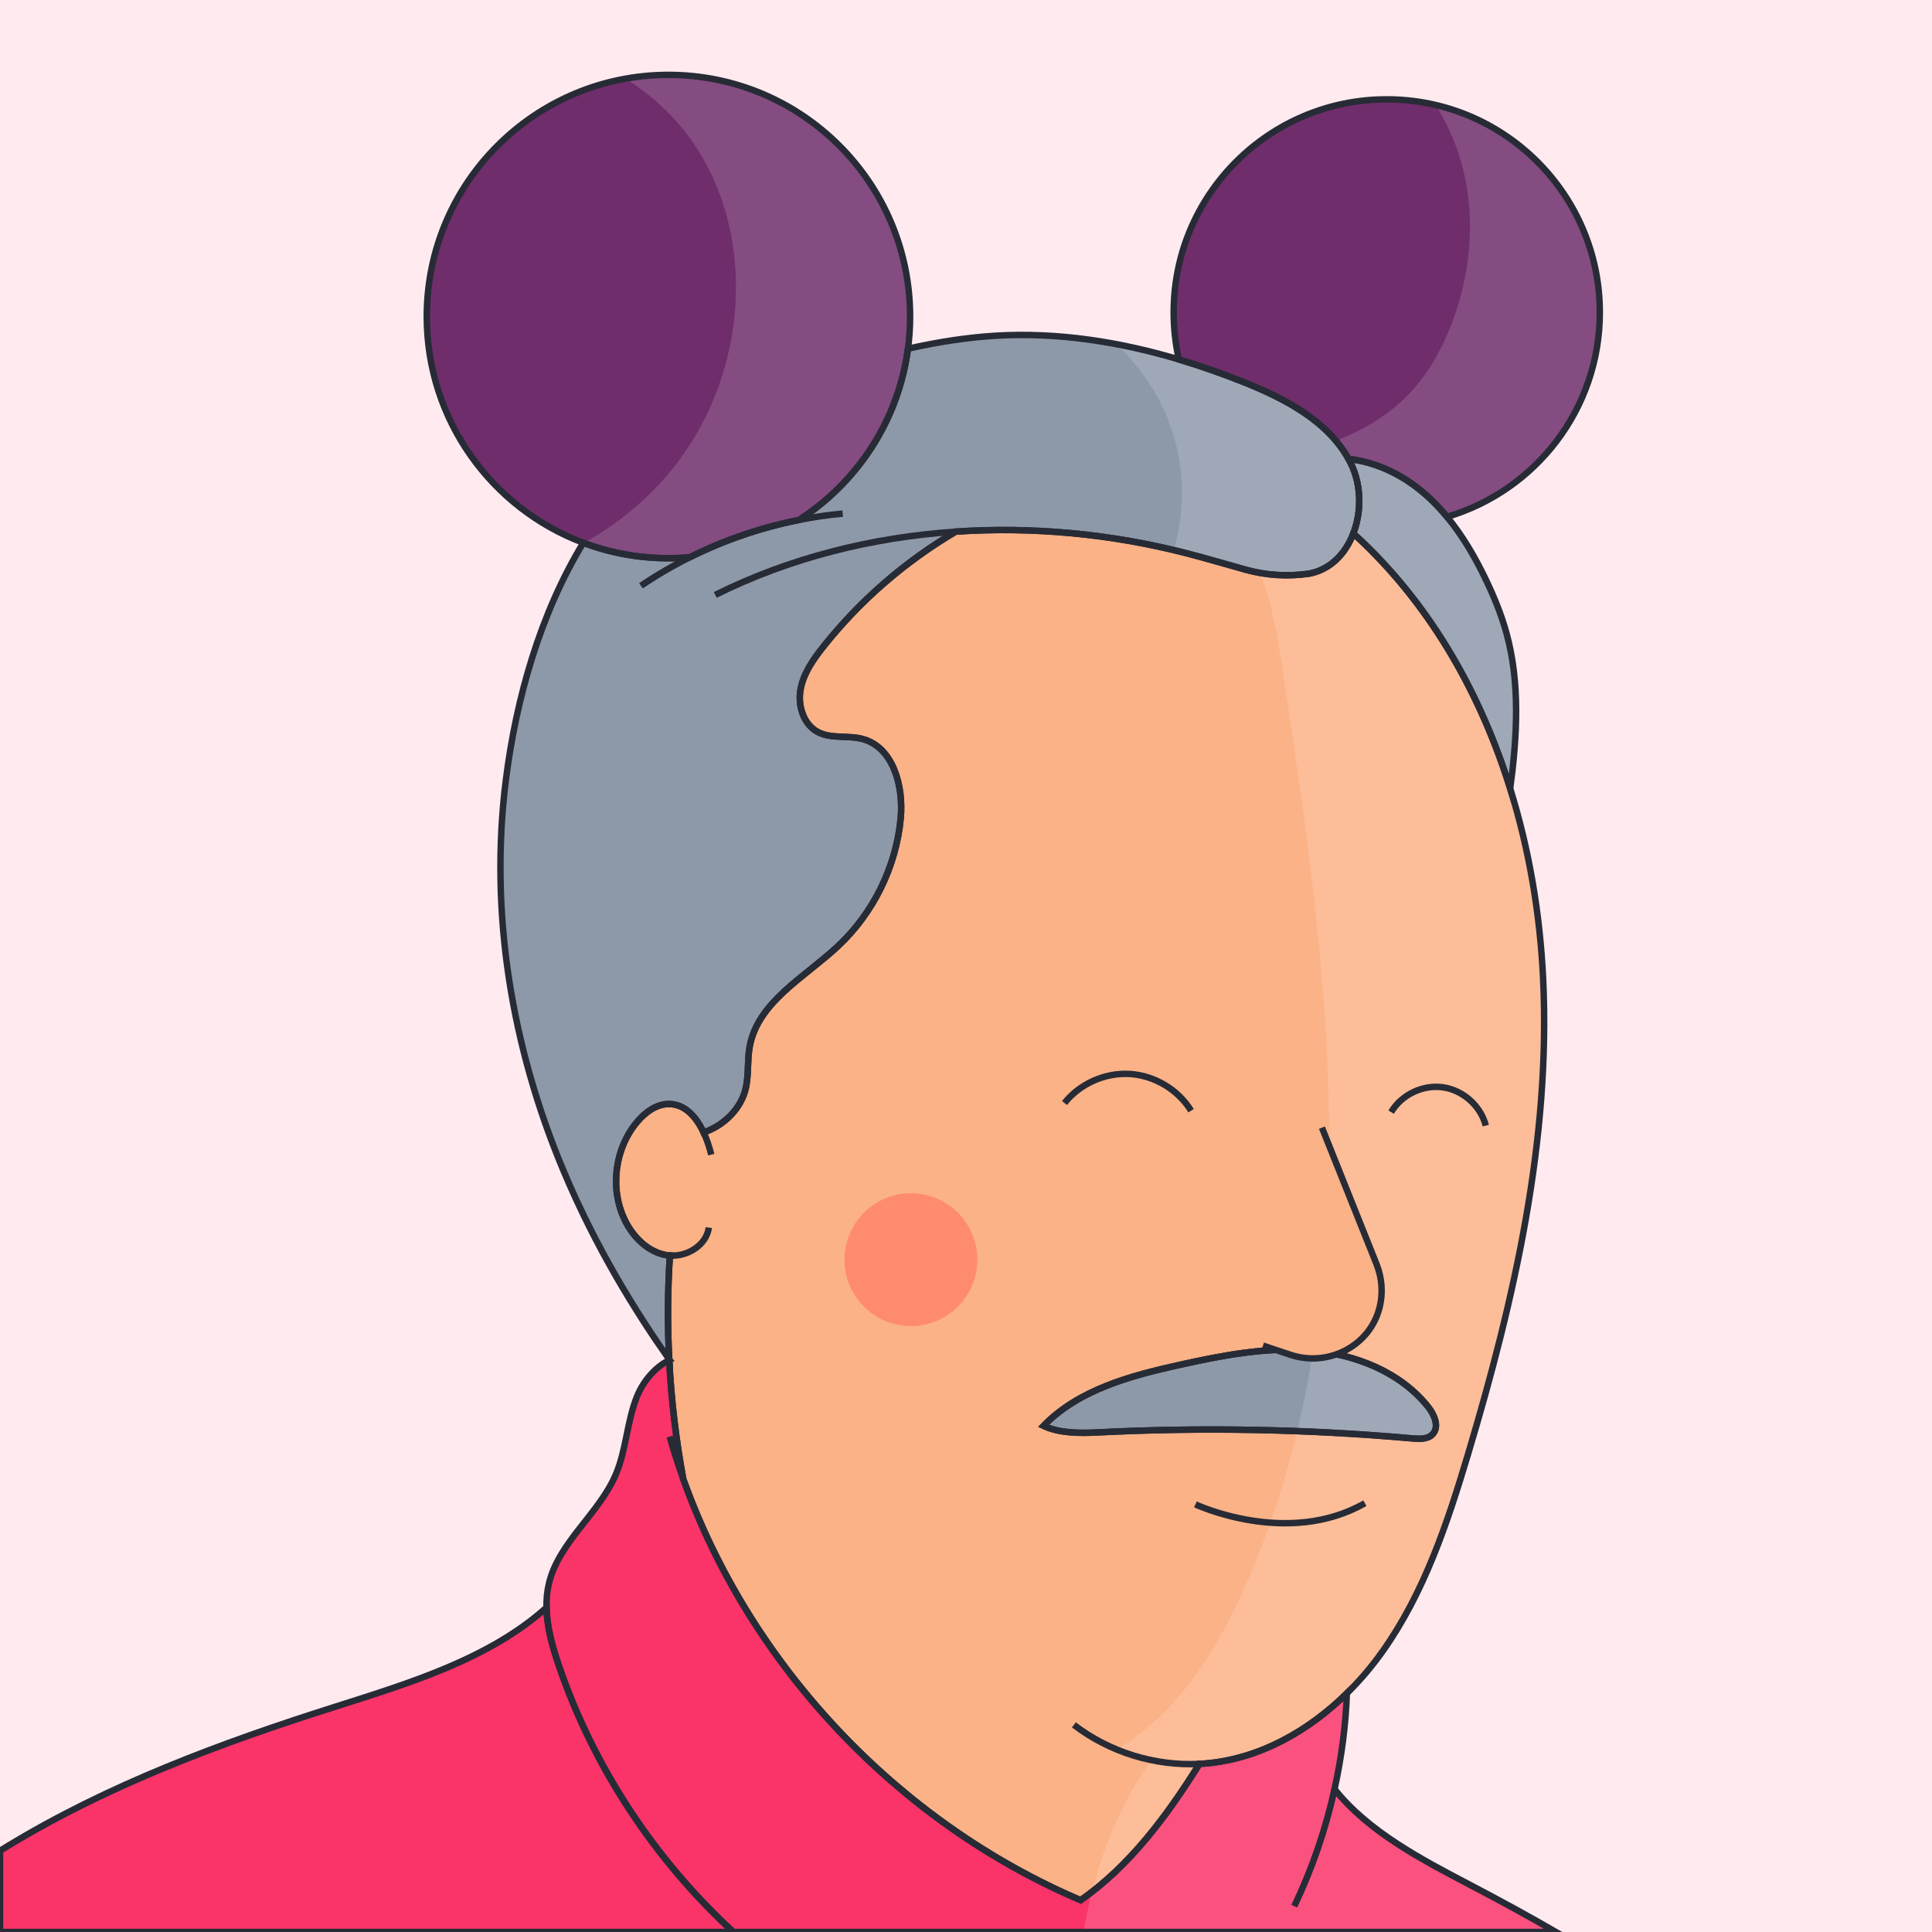 <?xml version="1.0" standalone="no"?>
<!DOCTYPE svg PUBLIC "-//W3C//DTD SVG 1.1//EN" "http://www.w3.org/Graphics/SVG/1.1/DTD/svg11.dtd">
<svg xmlns="http://www.w3.org/2000/svg" xmlns:xlink="http://www.w3.org/1999/xlink" version="1.1" id="Capa_1" x="0px" y="0px" viewBox="0 0 600 600" style="enable-background:new 0 0 600 600;" xml:space="preserve" width="600" height="600">
<style type="text/css">
	.st0{fill:#FFEBEF;}
	.st1{fill:#FBB286;}
	.st2{fill:#6F2D6B;}
	.st3{fill:#8D99A9;}
	.st4{fill:#FA3369;}
	.st5{fill:none;}
	.st6{opacity:0.15;fill:#FFFFFF;}
	.st7{fill:none;stroke:#272B36;stroke-width:2;stroke-miterlimit:10;}
	.st8{fill:#FF8B6D;}
	.st9{fill:#FBB286;stroke:#272B36;stroke-width:2;stroke-miterlimit:10;}
</style>
<rect class="st0" width="600" height="600"/>
<path class="st1" d="M479.23,303.9c-0.95-19.88-4.27-39.88-10.21-58.95c-9-28.92-24-55.68-45.8-76.56c-0.95-0.9-1.93-1.81-2.95-2.68  c-2.38,6.19-7.02,11.13-13.6,12.42c-6.6,0.98-13.33,0.58-19.76-1.19c-6.11-1.7-12.19-3.51-18.33-5.1  c-23.25-6.01-47.71-8.36-71.76-6.74c-15.7,9.26-29.72,21.37-41.06,35.65c-3.18,3.99-6.23,8.34-7.14,13.37  c-0.92,5.02,0.89,10.88,5.42,13.24c4.18,2.18,9.34,0.91,13.89,2.15c9.55,2.62,12.71,14.75,11.79,24.61c-1.4,15-8.46,29.4-19.46,39.7  c-10.36,9.7-24.98,17.35-27.46,31.32c-0.74,4.15-0.26,8.46-1.14,12.58c-1.42,6.6-6.81,11.8-13.15,13.98  c-2.26-4.83-5.73-8.83-10.8-8.84c-3.85,0-7.27,2.53-9.76,5.46c-7.07,8.29-8.65,20.85-3.88,30.64c2.56,5.25,7.16,9.86,12.92,10.84  c0.35,0.06,0.7,0.1,1.05,0.12c-0.7,10.74-0.77,21.53-0.21,32.28c0.03,0.05,0.06,0.1,0.1,0.15c-0.04,0.02-0.07,0.03-0.1,0.05  c0.65,12.39,2.11,24.74,4.37,36.95c20.77,58.02,66.73,106.63,123.41,130.77c15.16-10.59,26.74-26.06,36.89-42.33  c0.57-0.02,1.14-0.06,1.71-0.11c16.73-1.37,32.01-9.93,44.09-21.82c4.05-3.97,7.74-8.33,11-12.91  c12.99-18.26,20.21-39.92,26.63-61.39C470.28,403.59,481.63,353.92,479.23,303.9z M444.93,445.39c-1.5,1.61-4.03,1.52-6.22,1.33  c-32.61-2.9-65.42-3.52-98.12-1.86c-5.48,0.28-11.77,0.21-16.5-2.05c10.84-11.2,26.9-15.54,42.17-18.92  c13.47-2.99,27.24-5.65,40.98-4.47c13.75,1.19,27.67,6.69,36.27,17.48C445.47,439.35,447.07,443.09,444.93,445.39z"/>
<path class="st2" d="M496.84,97.02c0,30.05-20.03,55.42-47.46,63.49c-2.55-3.1-5.38-5.96-8.53-8.49c-6.31-5.07-14.08-8.62-22.06-9.5  c-6.65-11.91-19.81-18.77-32.56-23.86c-6.59-2.63-13.3-5-20.12-7.03c-1.06-4.7-1.62-9.59-1.62-14.61  c0-36.54,29.63-66.17,66.17-66.17C467.21,30.85,496.84,60.48,496.84,97.02z"/>
<path class="st2" d="M282.64,98.3c0,3.39-0.22,6.72-0.66,9.99c-1.87,14.11-7.66,26.97-16.25,37.47  c-4.99,6.12-10.93,11.43-17.6,15.72c-11.75,2.32-23.19,6.24-33.9,11.58c-2.19,0.2-4.4,0.3-6.64,0.3c-9.31,0-18.22-1.69-26.44-4.79  c-28.41-10.69-48.62-38.12-48.62-70.27c0-41.45,33.6-75.05,75.06-75.05C249.04,23.25,282.64,56.85,282.64,98.3z"/>
<path class="st3" d="M444.93,445.39c-1.5,1.61-4.03,1.52-6.22,1.33c-32.61-2.9-65.42-3.52-98.12-1.86  c-5.48,0.28-11.77,0.21-16.5-2.05c10.84-11.2,26.9-15.54,42.17-18.92c13.47-2.99,27.24-5.65,40.98-4.47  c13.75,1.19,27.67,6.69,36.27,17.48C445.47,439.35,447.07,443.09,444.93,445.39z"/>
<path class="st3" d="M469.02,244.95c-9-28.92-24-55.68-45.8-76.56c-0.95-0.9-1.93-1.81-2.95-2.68c0.4-1.03,0.73-2.09,1-3.17  c0.56-2.26,0.85-4.61,0.85-6.97c0-4.12-0.88-8.26-2.71-11.87c-0.2-0.4-0.41-0.79-0.62-1.18c7.98,0.88,15.75,4.43,22.06,9.5  c3.15,2.53,5.98,5.39,8.53,8.49c4.84,5.86,8.73,12.56,12.03,19.43c2.57,5.35,4.83,10.86,6.41,16.58  C472.15,212.21,471.15,228.68,469.02,244.95z"/>
<path class="st3" d="M422.12,155.57c0,2.36-0.29,4.71-0.85,6.97c-0.27,1.08-0.6,2.14-1,3.17c-2.38,6.19-7.02,11.13-13.6,12.42  c-6.6,0.98-13.33,0.58-19.76-1.19c-6.11-1.7-12.19-3.51-18.33-5.1c-23.25-6.01-47.71-8.36-71.76-6.74  c-15.7,9.26-29.72,21.37-41.06,35.65c-3.18,3.99-6.23,8.34-7.14,13.37c-0.92,5.02,0.89,10.88,5.42,13.24  c4.18,2.18,9.34,0.91,13.89,2.15c9.55,2.62,12.71,14.75,11.79,24.61c-1.4,15-8.46,29.4-19.46,39.7  c-10.36,9.7-24.98,17.35-27.46,31.32c-0.74,4.15-0.26,8.46-1.14,12.58c-1.42,6.6-6.81,11.8-13.15,13.98  c-2.26-4.83-5.73-8.83-10.8-8.84c-3.85,0-7.27,2.53-9.76,5.46c-7.07,8.29-8.65,20.85-3.88,30.64c2.56,5.25,7.16,9.86,12.92,10.84  c0.35,0.06,0.7,0.1,1.05,0.12c-0.7,10.74-0.77,21.53-0.21,32.28c-10.51-14.98-22.82-34.74-32.91-58.82  c-16.01-38.19-22.99-79.96-17.83-121.05c3.22-25.62,10.75-51.88,24.06-73.76c8.22,3.1,17.13,4.79,26.44,4.79  c2.24,0,4.45-0.1,6.64-0.3c10.71-5.34,22.15-9.26,33.9-11.58c6.67-4.29,12.61-9.6,17.6-15.72c8.59-10.5,14.38-23.36,16.25-37.47  c9.07-2.03,18.25-3.51,27.54-4.05c19.1-1.09,38.2,1.9,56.59,7.39c6.82,2.03,13.53,4.4,20.12,7.03  c12.75,5.09,25.91,11.95,32.56,23.86c0.21,0.39,0.42,0.78,0.62,1.18C421.24,147.31,422.12,151.45,422.12,155.57z"/>
<path class="st4" d="M227.73,600H0v-25.22c0.72-0.45,1.44-0.9,2.17-1.34c31.62-19.23,66.63-32.2,101.91-43.39  c23.17-7.36,47.94-14.9,65.64-30.81c0.12,6.03,1.83,12.11,3.78,17.86C184.26,548.7,203.2,577.4,227.73,600z"/>
<path class="st4" d="M483.22,600H227.73c-24.53-22.6-43.47-51.3-54.23-82.9c-1.95-5.75-3.66-11.83-3.78-17.86  c-0.06-2.53,0.17-5.05,0.77-7.54c3.16-12.98,15.65-21.63,20.82-33.95c3.22-7.69,3.4-16.37,6.53-24.1c1.89-4.66,5.6-9.07,9.99-11.25  c0.65,12.39,2.11,24.74,4.37,36.95c20.77,58.02,66.73,106.63,123.41,130.77c15.16-10.59,26.74-26.06,36.89-42.33  c0.57-0.02,1.14-0.06,1.71-0.11c16.73-1.37,32.01-9.93,44.09-21.82c-0.38,10.02-1.68,20-3.85,29.78  c10.57,13.27,27,21.82,42.37,29.88C465.65,590.14,474.48,594.95,483.22,600z"/>
<path class="st5" d="M333.5,535.67c11.03,8.47,25.13,12.84,39,12.12"/>
<path class="st5" d="M296.82,165.1c-26.07,1.75-51.65,8.17-74.69,19.66"/>
<path class="st5" d="M214.23,173.06c-5.25,2.62-10.33,5.58-15.18,8.87"/>
<path class="st5" d="M261.71,159.5c-4.56,0.42-9.09,1.08-13.58,1.98"/>
<path class="st5" d="M212.2,459.35c-1.56-4.35-2.97-8.76-4.24-13.21"/>
<path class="st5" d="M208.04,389.92c5.48,0.39,11.36-3.25,12.09-8.68"/>
<path class="st5" d="M220.89,358.59c-0.56-2.26-1.34-4.66-2.38-6.89"/>
<path class="st5" d="M401.94,591.98c5.54-11.58,9.74-23.8,12.51-36.34"/>
<path class="st5" d="M418.32,525.49c0,0.12-0.01,0.25-0.02,0.37"/>
<path class="st6" d="M282.86,98.3c0,3.39-0.22,6.72-0.66,9.99c-1.87,14.11-7.66,26.97-16.25,37.47  c-4.99,6.12-10.93,11.43-17.6,15.72c-11.75,2.32-23.19,6.24-33.9,11.58c-2.19,0.2-4.4,0.3-6.64,0.3c-9.3,0-18.21-1.69-26.42-4.78  c11.45-6.41,21.61-15.07,29.47-25.59c20.53-27.46,24.17-67.6,5.81-96.55c-5.65-8.91-13.42-16.37-22.36-21.98  c4.38-0.79,8.89-1.21,13.5-1.21C249.26,23.25,282.86,56.85,282.86,98.3z"/>
<path class="st6" d="M414.67,555.64c2.17-9.78,3.47-19.76,3.85-29.78c4.05-3.97,7.74-8.33,11-12.91  c12.99-18.26,20.21-39.92,26.63-61.39c14.35-47.97,25.7-97.64,23.3-147.66c-0.95-19.88-4.27-39.88-10.21-58.95  c2.13-16.27,3.13-32.74-1.2-48.43c-1.58-5.72-3.84-11.23-6.41-16.58c-3.3-6.87-7.19-13.57-12.03-19.43  c27.43-8.07,47.46-33.44,47.46-63.49c0-31.4-21.88-57.69-51.22-64.47c3.92,6.21,6.83,13.08,8.58,20.2  c3.91,15.94,2.18,33.04-3.81,48.32c-2.99,7.65-7.08,14.96-12.72,20.94c-6.36,6.75-14.23,11.41-22.82,14.84  c-1.8-2.13-3.82-4.07-6.02-5.85c-0.49-0.4-0.99-0.79-1.5-1.17c-1.85-1.39-3.8-2.67-5.82-3.87c-0.52-0.3-1.04-0.61-1.57-0.9  c-1.89-1.06-3.83-2.05-5.79-2.97c-0.64-0.31-1.29-0.61-1.94-0.9c-1.38-0.62-2.76-1.22-4.14-1.78c-0.62-0.26-1.23-0.51-1.84-0.75  c-6.59-2.63-13.3-5-20.12-7.03c-6.5-1.94-13.07-3.57-19.71-4.8c9.26,8.59,16.01,19.92,18.86,32.24c2.41,10.42,2,21.44-0.93,31.72  c0.46,0.11,0.92,0.22,1.38,0.33c0.96,0.23,1.92,0.48,2.87,0.72c6.14,1.59,12.22,3.4,18.33,5.1c0.81,0.22,1.62,0.42,2.44,0.6  c0.57,0.12,1.15,0.24,1.73,0.34c3.78,9.38,5.44,19.78,6.96,29.88c7.14,47.35,14.16,94.9,14.5,142.78  c0.16,23.02-1.27,46.18-4.92,68.92c-1.35,8.4-3,16.73-4.99,24.98c-3.81,15.88-8.86,31.43-15.38,46.44  c-6.34,14.63-14.18,28.86-25.33,40.25c-4.54,4.64-9.69,8.78-15.26,12.14c3.48,1.45,7.1,2.57,10.79,3.34  c-8.92,12.18-14.87,26.38-18.6,41.13h-0.01c-1.02,4.05-1.88,8.15-2.58,12.26h146.96c-8.74-5.05-17.57-9.86-26.4-14.48  C441.67,577.46,425.24,568.91,414.67,555.64z"/>
<path class="st7" d="M479.23,303.9c-0.95-19.88-4.27-39.88-10.21-58.95c-9-28.92-24-55.68-45.8-76.56c-0.95-0.9-1.93-1.81-2.95-2.68  c-2.38,6.19-7.02,11.13-13.6,12.42c-6.6,0.98-13.33,0.58-19.76-1.19c-6.11-1.7-12.19-3.51-18.33-5.1  c-23.25-6.01-47.71-8.36-71.76-6.74c-15.7,9.26-29.72,21.37-41.06,35.65c-3.18,3.99-6.23,8.34-7.14,13.37  c-0.92,5.02,0.89,10.88,5.42,13.24c4.18,2.18,9.34,0.91,13.89,2.15c9.55,2.62,12.71,14.75,11.79,24.61c-1.4,15-8.46,29.4-19.46,39.7  c-10.36,9.7-24.98,17.35-27.46,31.32c-0.74,4.15-0.26,8.46-1.14,12.58c-1.42,6.6-6.81,11.8-13.15,13.98  c-2.26-4.83-5.73-8.83-10.8-8.84c-3.85,0-7.27,2.53-9.76,5.46c-7.07,8.29-8.65,20.85-3.88,30.64c2.56,5.25,7.16,9.86,12.92,10.84  c0.35,0.06,0.7,0.1,1.05,0.12c-0.7,10.74-0.77,21.53-0.21,32.28c0.03,0.05,0.06,0.1,0.1,0.15c-0.04,0.02-0.07,0.03-0.1,0.05  c0.65,12.39,2.11,24.74,4.37,36.95c20.77,58.02,66.73,106.63,123.41,130.77c15.16-10.59,26.74-26.06,36.89-42.33  c0.57-0.02,1.14-0.06,1.71-0.11c16.73-1.37,32.01-9.93,44.09-21.82c4.05-3.97,7.74-8.33,11-12.91  c12.99-18.26,20.21-39.92,26.63-61.39C470.28,403.59,481.63,353.92,479.23,303.9z M444.93,445.39c-1.5,1.61-4.03,1.52-6.22,1.33  c-32.61-2.9-65.42-3.52-98.12-1.86c-5.48,0.28-11.77,0.21-16.5-2.05c10.84-11.2,26.9-15.54,42.17-18.92  c13.47-2.99,27.24-5.65,40.98-4.47c13.75,1.19,27.67,6.69,36.27,17.48C445.47,439.35,447.07,443.09,444.93,445.39z"/>
<path class="st7" d="M496.84,97.02c0,30.05-20.03,55.42-47.46,63.49c-2.55-3.1-5.38-5.96-8.53-8.49c-6.31-5.07-14.08-8.62-22.06-9.5  c-6.65-11.91-19.81-18.77-32.56-23.86c-6.59-2.63-13.3-5-20.12-7.03c-1.06-4.7-1.62-9.59-1.62-14.61  c0-36.54,29.63-66.17,66.17-66.17C467.21,30.85,496.84,60.48,496.84,97.02z"/>
<path class="st7" d="M282.64,98.3c0,3.39-0.22,6.72-0.66,9.99c-1.87,14.11-7.66,26.97-16.25,37.47  c-4.99,6.12-10.93,11.43-17.6,15.72c-11.75,2.32-23.19,6.24-33.9,11.58c-2.19,0.2-4.4,0.3-6.64,0.3c-9.31,0-18.22-1.69-26.44-4.79  c-28.41-10.69-48.62-38.12-48.62-70.27c0-41.45,33.6-75.05,75.06-75.05C249.04,23.25,282.64,56.85,282.64,98.3z"/>
<path class="st7" d="M444.93,445.39c-1.5,1.61-4.03,1.52-6.22,1.33c-32.61-2.9-65.42-3.52-98.12-1.86  c-5.48,0.28-11.77,0.21-16.5-2.05c10.84-11.2,26.9-15.54,42.17-18.92c13.47-2.99,27.24-5.65,40.98-4.47  c13.75,1.19,27.67,6.69,36.27,17.48C445.47,439.35,447.07,443.09,444.93,445.39z"/>
<path class="st7" d="M469.02,244.95c-9-28.92-24-55.68-45.8-76.56c-0.95-0.9-1.93-1.81-2.95-2.68c0.4-1.03,0.73-2.09,1-3.17  c0.56-2.26,0.85-4.61,0.85-6.97c0-4.12-0.88-8.26-2.71-11.87c-0.2-0.4-0.41-0.79-0.62-1.18c7.98,0.88,15.75,4.43,22.06,9.5  c3.15,2.53,5.98,5.39,8.53,8.49c4.84,5.86,8.73,12.56,12.03,19.43c2.57,5.35,4.83,10.86,6.41,16.58  C472.15,212.21,471.15,228.68,469.02,244.95z"/>
<path class="st7" d="M422.12,155.57c0,2.36-0.29,4.71-0.85,6.97c-0.27,1.08-0.6,2.14-1,3.17c-2.38,6.19-7.02,11.13-13.6,12.42  c-6.6,0.98-13.33,0.58-19.76-1.19c-6.11-1.7-12.19-3.51-18.33-5.1c-23.25-6.01-47.71-8.36-71.76-6.74  c-15.7,9.26-29.72,21.37-41.06,35.65c-3.18,3.99-6.23,8.34-7.14,13.37c-0.92,5.02,0.89,10.88,5.42,13.24  c4.18,2.18,9.34,0.91,13.89,2.15c9.55,2.62,12.71,14.75,11.79,24.61c-1.4,15-8.46,29.4-19.46,39.7  c-10.36,9.7-24.98,17.35-27.46,31.32c-0.74,4.15-0.26,8.46-1.14,12.58c-1.42,6.6-6.81,11.8-13.15,13.98  c-2.26-4.83-5.73-8.83-10.8-8.84c-3.85,0-7.27,2.53-9.76,5.46c-7.07,8.29-8.65,20.85-3.88,30.64c2.56,5.25,7.16,9.86,12.92,10.84  c0.35,0.06,0.7,0.1,1.05,0.12c-0.7,10.74-0.77,21.53-0.21,32.28c-10.51-14.98-22.82-34.74-32.91-58.82  c-16.01-38.19-22.99-79.96-17.83-121.05c3.22-25.62,10.75-51.88,24.06-73.76c8.22,3.1,17.13,4.79,26.44,4.79  c2.24,0,4.45-0.1,6.64-0.3c10.71-5.34,22.15-9.26,33.9-11.58c6.67-4.29,12.61-9.6,17.6-15.72c8.59-10.5,14.38-23.36,16.25-37.47  c9.07-2.03,18.25-3.51,27.54-4.05c19.1-1.09,38.2,1.9,56.59,7.39c6.82,2.03,13.53,4.4,20.12,7.03  c12.75,5.09,25.91,11.95,32.56,23.86c0.21,0.39,0.42,0.78,0.62,1.18C421.24,147.31,422.12,151.45,422.12,155.57z"/>
<path class="st7" d="M227.73,600H0v-25.22c0.72-0.45,1.44-0.9,2.17-1.34c31.62-19.23,66.63-32.2,101.91-43.39  c23.17-7.36,47.94-14.9,65.64-30.81c0.12,6.03,1.83,12.11,3.78,17.86C184.26,548.7,203.2,577.4,227.73,600z"/>
<path class="st7" d="M483.22,600H227.73c-24.53-22.6-43.47-51.3-54.23-82.9c-1.95-5.75-3.66-11.83-3.78-17.86  c-0.06-2.53,0.17-5.05,0.77-7.54c3.16-12.98,15.65-21.63,20.82-33.95c3.22-7.69,3.4-16.37,6.53-24.1c1.89-4.66,5.6-9.07,9.99-11.25  c0.65,12.39,2.11,24.74,4.37,36.95c20.77,58.02,66.73,106.63,123.41,130.77c15.16-10.59,26.74-26.06,36.89-42.33  c0.57-0.02,1.14-0.06,1.71-0.11c16.73-1.37,32.01-9.93,44.09-21.82c-0.38,10.02-1.68,20-3.85,29.78  c10.57,13.27,27,21.82,42.37,29.88C465.65,590.14,474.48,594.95,483.22,600z"/>
<path class="st7" d="M333.5,535.67c11.03,8.47,25.13,12.84,39,12.12"/>
<path class="st7" d="M207.83,422.4c0-0.06,0-0.13,0-0.2"/>
<path class="st7" d="M296.82,165.1c-26.07,1.75-51.65,8.17-74.69,19.66"/>
<path class="st7" d="M214.23,173.06c-5.25,2.62-10.33,5.58-15.18,8.87"/>
<path class="st7" d="M261.71,159.5c-4.56,0.42-9.09,1.08-13.58,1.98"/>
<path class="st7" d="M212.2,459.35c-1.56-4.35-2.97-8.76-4.24-13.21"/>
<path class="st7" d="M208.04,389.92c5.48,0.39,11.36-3.25,12.09-8.68"/>
<path class="st7" d="M220.89,358.59c-0.56-2.26-1.34-4.66-2.38-6.89"/>
<path class="st7" d="M401.94,591.98c5.54-11.58,9.74-23.8,12.51-36.34"/>
<path class="st7" d="M418.32,525.49c0,0.12-0.01,0.25-0.02,0.37"/>
<path class="st8" d="M262.38,389.06c1.2-11.34,11.31-19.57,22.65-18.37c11.34,1.2,19.57,11.31,18.37,22.65  c-1.2,11.34-11.31,19.57-22.65,18.37C269.41,410.51,261.18,400.4,262.38,389.06z"/>
<path class="st9" d="M410.54,350.2l16.89,42.22c1.83,4.57,2.09,9.22,1.04,13.52c-2.96,12.06-15.96,18.73-27.73,14.8l-8.51-2.84"/>
<path class="st7" d="M371.25,467.2c0,0,28.54,13.41,52.63-0.37"/>
<path class="st7" d="M330.59,342.55c4.79-6.01,12.6-9.48,20.28-9.02c7.67,0.47,15,4.86,19.03,11.41"/>
<path class="st7" d="M432.03,345.38c3.22-5.42,9.85-8.6,16.1-7.71c6.24,0.89,11.72,5.79,13.3,11.9"/>
</svg>